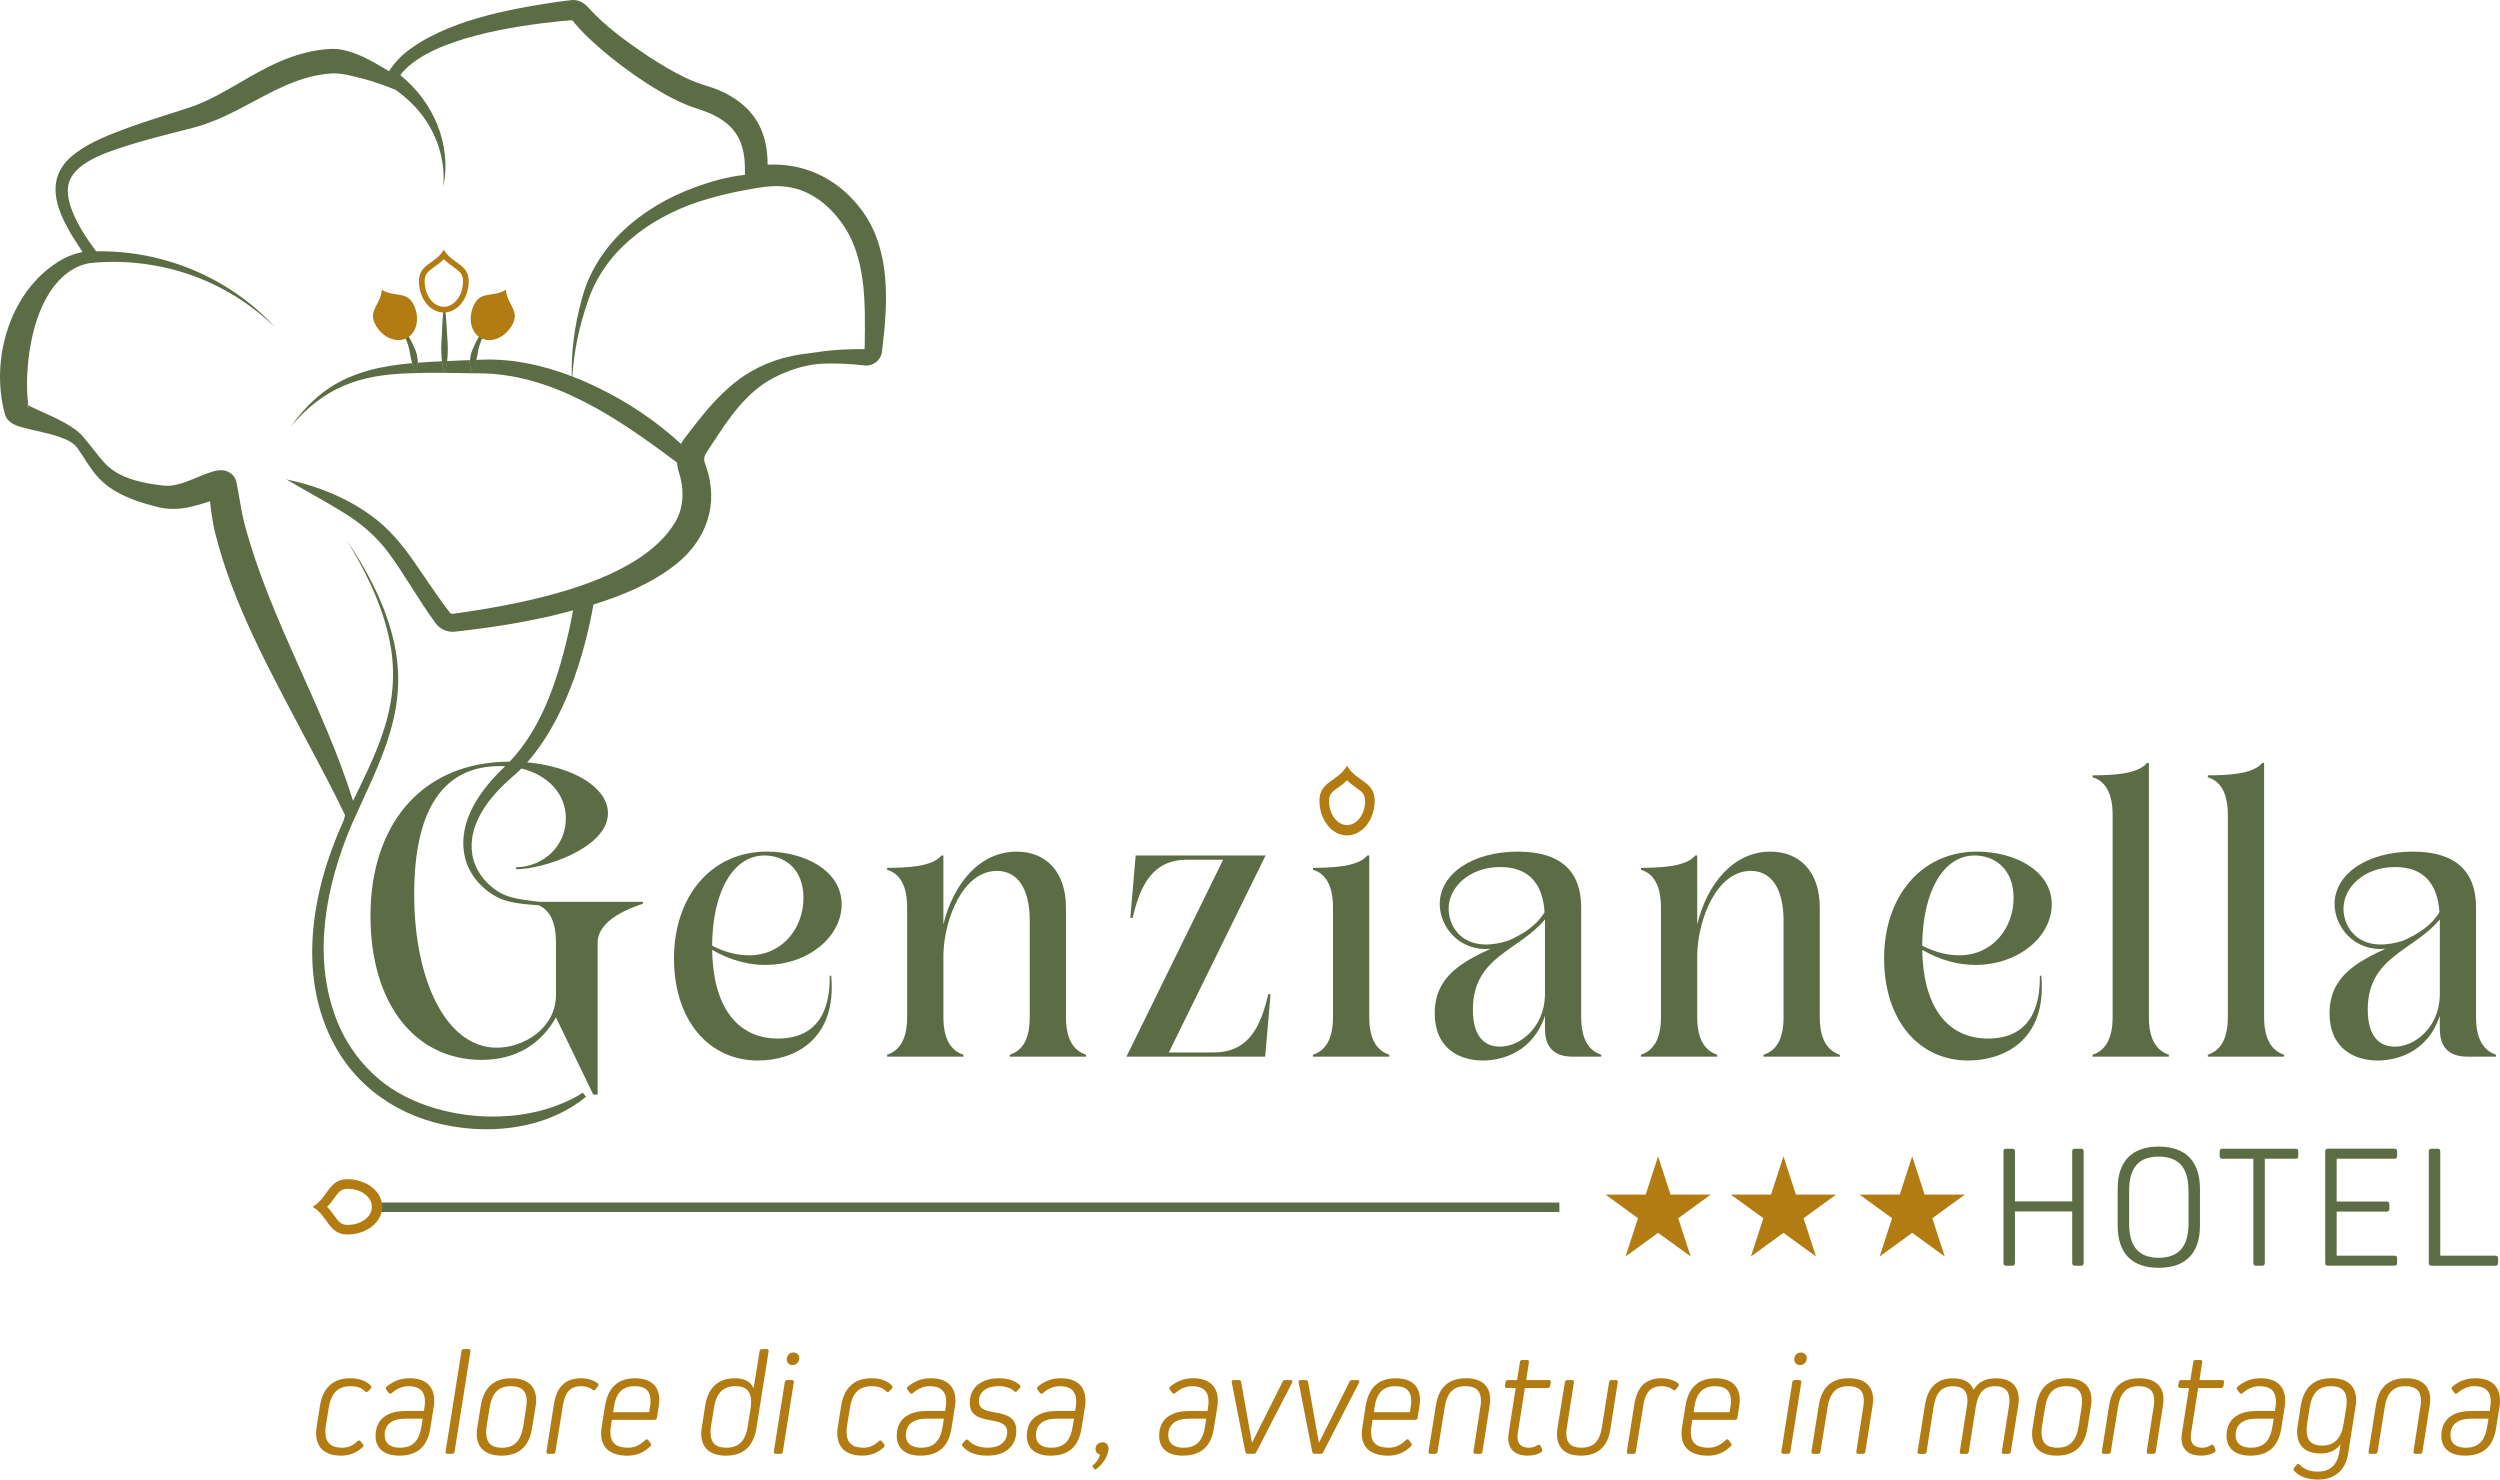 <?xml version="1.0" encoding="UTF-8"?>
<svg id="Livello_1" data-name="Livello 1" xmlns="http://www.w3.org/2000/svg" viewBox="0 0 1200 710.2">
  <defs>
    <style>
      .cls-1 {
        fill: #5c6d45;
      }

      .cls-2 {
        fill: #b27c12;
      }
    </style>
  </defs>
  <g>
    <g>
      <path class="cls-1" d="M1000.16,606.27c0,.85-.42,1.27-1.27,1.27h-2.96c-.85,0-1.27-.42-1.27-1.27v-24.78h-27.49v24.78c0,.85-.42,1.27-1.27,1.27h-2.96c-.85,0-1.27-.42-1.27-1.27v-53.62c0-.85.42-1.27,1.27-1.27h2.96c.85,0,1.27.42,1.27,1.27v24.02h27.49v-24.02c0-.85.42-1.27,1.27-1.27h2.96c.85,0,1.27.42,1.27,1.27v53.62Z"/>
      <path class="cls-1" d="M1016.48,570.66c0-13.28,6.85-20.3,19.71-20.3s19.79,7.02,19.79,20.3v17.59c0,13.28-6.85,20.3-19.79,20.3s-19.71-7.02-19.71-20.3v-17.59ZM1021.98,587.32c0,11.08,4.65,16.41,14.21,16.41s14.29-5.33,14.29-16.41v-15.73c0-11.08-4.65-16.41-14.29-16.41s-14.21,5.33-14.21,16.41v15.73Z"/>
      <path class="cls-1" d="M1087.1,606.27c0,.85-.42,1.27-1.27,1.27h-2.96c-.85,0-1.27-.42-1.27-1.27v-50.07h-14.88c-.85,0-1.27-.42-1.27-1.27v-2.28c0-.85.42-1.27,1.27-1.27h35.18c.85,0,1.27.42,1.27,1.27v2.28c0,.85-.42,1.27-1.27,1.27h-14.8v50.07Z"/>
      <path class="cls-1" d="M1145.62,576.75c.85,0,1.27.42,1.27,1.27v2.28c0,.85-.42,1.27-1.27,1.27h-24.02v21.14h27.74c.85,0,1.27.42,1.27,1.27v2.28c0,.85-.42,1.27-1.27,1.27h-31.97c-.85,0-1.27-.42-1.27-1.27v-53.62c0-.85.42-1.27,1.27-1.27h31.97c.85,0,1.27.42,1.27,1.27v2.28c0,.85-.42,1.27-1.27,1.27h-27.74v20.55h24.02Z"/>
      <path class="cls-1" d="M1199.06,606.27c0,.85-.42,1.27-1.27,1.27h-30.7c-.85,0-1.27-.42-1.27-1.27v-53.62c0-.85.42-1.27,1.27-1.27h2.96c.85,0,1.27.42,1.27,1.27v50.07h26.47c.85,0,1.27.42,1.27,1.27v2.28Z"/>
    </g>
    <rect class="cls-1" x="178.52" y="577.21" width="569.98" height="4.54"/>
    <g>
      <g>
        <path class="cls-1" d="M363.84,509.05c-23.86,0-40.33-19.61-40.33-49.03s17.58-51.25,44.59-51.25c17.76,0,35.89,8.88,35.89,25.35,0,15.54-16.1,29.05-36.63,29.05-8.14,0-16.83-2.22-25.53-7.22.37,26.27,11.29,42.55,31.64,42.55,10.73,0,25.16-4.44,24.79-30.16h.74c2.78,31.64-18.69,40.7-35.15,40.7ZM359.58,458.54c16.09,0,26.08-13.14,26.08-27.56s-9.62-20.35-18.69-20.35c-14.99,0-24.98,17.2-25.16,43.29,6.48,3.33,12.39,4.62,17.76,4.62Z"/>
        <path class="cls-1" d="M462.44,506.28v.92h-36.63v-.92c6.11-2.04,9.62-7.59,9.62-18.13v-52.54c0-10.55-3.51-16.28-9.62-18.13v-.93c8.7,0,21.65-.37,26.09-5.92h.93v33.12c4.62-19.24,17.2-34.97,35.15-34.97,13.69,0,23.68,9.25,23.68,26.83v52.54c0,10.54,3.52,16.09,9.62,18.13v.92h-36.63v-.92c6.29-2.04,9.62-7.59,9.62-18.13v-46.25c0-16.28-6.48-23.87-15.72-23.87-16.47,0-25.35,23.31-25.72,40.15v29.97c0,10.54,3.51,16.09,9.62,18.13Z"/>
        <path class="cls-1" d="M609.87,477.23l-2.59,29.97h-66.6l46.44-94.54h-17.2c-16.84,0-22.57,12.39-26.27,27.94h-1.11l2.59-29.97h62.35l-46.44,94.54h21.46c16.84,0,22.57-12.21,26.27-27.94h1.11Z"/>
        <path class="cls-1" d="M666.85,506.28v.92h-36.63v-.92c6.11-2.04,9.62-7.59,9.62-18.13v-52.54c0-10.55-3.51-16.28-9.62-18.13v-.93c8.7,0,21.65-.37,26.09-5.92h.93v77.52c0,10.54,3.51,16.09,9.62,18.13Z"/>
        <path class="cls-1" d="M711.8,509.05c-10.55,0-23.13-5.18-23.13-22.76s13.32-24.6,26.82-30.89c-14.98,1.48-24.42-10.55-24.42-21.46,0-14.25,15.36-25.16,37.56-25.16,20.35,0,30.34,9.25,30.34,26.83v52.54c0,10.54,3.52,16.09,9.62,18.13v.92h-13.69c-8.88,0-13.32-4.44-13.32-13.32v-6.29c-5.55,16.84-19.8,21.46-29.79,21.46ZM713.28,453.37c2.96,0,6.66-.56,10.73-1.85,7.4-3.33,13.69-7.4,17.39-13.69-.93-13.88-7.77-21.65-21.27-21.65-14.99,0-24.79,9.81-24.79,19.98,0,7.59,5.18,17.21,17.95,17.21ZM719.93,502.39c9.81,0,21.09-9.25,21.65-24.24v-36.82c-12.58,15.17-34.6,17.76-34.6,43.29,0,12.58,5.36,17.76,12.95,17.76Z"/>
        <path class="cls-1" d="M824.27,506.28v.92h-36.63v-.92c6.11-2.04,9.62-7.59,9.62-18.13v-52.54c0-10.55-3.51-16.28-9.62-18.13v-.93c8.7,0,21.65-.37,26.09-5.92h.93v33.12c4.62-19.24,17.2-34.97,35.15-34.97,13.69,0,23.68,9.25,23.68,26.83v52.54c0,10.54,3.52,16.09,9.62,18.13v.92h-36.63v-.92c6.29-2.04,9.62-7.59,9.62-18.13v-46.25c0-16.28-6.48-23.87-15.72-23.87-16.47,0-25.35,23.31-25.72,40.15v29.97c0,10.54,3.51,16.09,9.62,18.13Z"/>
        <path class="cls-1" d="M944.69,509.05c-23.86,0-40.33-19.61-40.33-49.03s17.58-51.25,44.59-51.25c17.76,0,35.89,8.88,35.89,25.35,0,15.54-16.1,29.05-36.63,29.05-8.14,0-16.83-2.22-25.53-7.22.37,26.27,11.29,42.55,31.64,42.55,10.73,0,25.16-4.44,24.79-30.16h.74c2.78,31.64-18.69,40.7-35.15,40.7ZM940.44,458.54c16.09,0,26.08-13.14,26.08-27.56s-9.62-20.35-18.69-20.35c-14.99,0-24.98,17.2-25.16,43.29,6.48,3.33,12.39,4.62,17.76,4.62Z"/>
        <path class="cls-1" d="M1041.07,506.28v.92h-36.63v-.92c6.11-2.04,9.62-7.59,9.62-18.13v-96.94c0-10.55-3.52-16.28-9.62-18.13v-.93c8.7,0,21.65-.37,26.09-5.92h.93v121.92c0,10.54,3.52,16.09,9.62,18.13Z"/>
        <path class="cls-1" d="M1096.38,506.28v.92h-36.63v-.92c6.11-2.04,9.62-7.59,9.62-18.13v-96.94c0-10.55-3.52-16.28-9.62-18.13v-.93c8.7,0,21.65-.37,26.09-5.92h.93v121.92c0,10.54,3.52,16.09,9.62,18.13Z"/>
        <path class="cls-1" d="M1141.33,509.05c-10.55,0-23.13-5.18-23.13-22.76s13.32-24.6,26.82-30.89c-14.98,1.48-24.42-10.55-24.42-21.46,0-14.25,15.36-25.16,37.56-25.16,20.35,0,30.34,9.25,30.34,26.83v52.54c0,10.54,3.52,16.09,9.62,18.13v.92h-13.69c-8.88,0-13.32-4.44-13.32-13.32v-6.29c-5.55,16.84-19.8,21.46-29.79,21.46ZM1142.81,453.37c2.96,0,6.66-.56,10.73-1.85,7.4-3.33,13.69-7.4,17.39-13.69-.93-13.88-7.77-21.65-21.27-21.65-14.99,0-24.79,9.81-24.79,19.98,0,7.59,5.18,17.21,17.95,17.21ZM1149.47,502.39c9.81,0,21.09-9.25,21.65-24.24v-36.82c-12.58,15.17-34.6,17.76-34.6,43.29,0,12.58,5.36,17.76,12.95,17.76Z"/>
      </g>
      <path class="cls-2" d="M646.59,374.51c1.35,1.41,2.82,2.46,4.19,3.43,3.03,2.16,4.48,3.33,4.48,6.49,0,6.39-3.89,11.6-8.67,11.6s-8.66-5.2-8.66-11.6c0-3.16,1.45-4.34,4.48-6.49,1.36-.97,2.83-2.02,4.18-3.43M646.58,367.56c-4.33,7.52-13.26,7.49-13.26,16.72s5.94,16.72,13.26,16.72,13.27-7.49,13.27-16.72-8.94-9.21-13.27-16.72h0Z"/>
    </g>
    <polygon class="cls-2" points="795.89 555.03 801.86 573.4 821.17 573.4 805.55 584.75 811.52 603.11 795.89 591.76 780.27 603.11 786.24 584.75 770.62 573.4 789.93 573.4 795.89 555.03"/>
    <polygon class="cls-2" points="856.06 555.03 862.03 573.4 881.34 573.4 865.72 584.75 871.68 603.11 856.06 591.76 840.44 603.11 846.41 584.75 830.78 573.4 850.09 573.4 856.06 555.03"/>
    <polygon class="cls-2" points="917.85 555.03 923.82 573.4 943.13 573.4 927.51 584.75 933.47 603.11 917.85 591.76 902.23 603.11 908.2 584.75 892.57 573.4 911.88 573.4 917.85 555.03"/>
    <path class="cls-2" d="M157,579.29c1.41-1.35,2.46-2.82,3.43-4.19,2.16-3.03,3.33-4.48,6.49-4.48,6.39,0,11.6,3.89,11.6,8.67s-5.2,8.66-11.6,8.66c-3.16,0-4.34-1.45-6.49-4.48-.97-1.36-2.02-2.83-3.43-4.18M150.04,579.29c7.52,4.33,7.49,13.26,16.72,13.26,9.24,0,16.72-5.94,16.72-13.26,0-7.33-7.49-13.27-16.72-13.27-9.24,0-9.21,8.94-16.72,13.27h0Z"/>
    <g>
      <g>
        <path class="cls-1" d="M411.98,98.75c-11.16-13.69-26.52-20.55-43.53-19.7.02-5.76-.82-11.7-3.16-17.04-4.27-10.26-14.21-17-24.44-20.27-4.24-1.28-8.34-2.67-12.34-4.7-6.05-2.93-11.81-6.4-17.48-10.1-10.29-6.94-20.48-14.25-28.76-23.44-2.13-2.43-5.24-3.98-8.7-3.36-.93.08-4.41.57-5.29.65-23.98,3.51-54.85,9.18-74.04,24.79-2.13,1.82-4.15,3.91-5.84,6.22-.62.74-1.19,1.55-1.66,2.41-.9-.55-1.81-1.1-2.72-1.65-6.27-3.69-12.49-7.22-19.82-8.67-1.46-.32-3.21-.43-4.93-.43-1.04.06-2.2.12-3.24.22-7.29.7-14.44,2.75-21.13,5.61-14.97,6.35-26.82,15.86-41.61,21.51-10.59,3.62-21.29,6.65-31.9,10.54-8.74,3.29-17.46,6.48-25.16,12.2-18.24,13.57-6.59,32.55,3.42,47.43-3.08.59-6.08,1.63-8.87,3.04C5.17,137.76-5.17,172.12,2.46,199.15c1.08,3.34,4.32,4.82,7.2,5.68,6.26,1.85,12.68,2.73,18.61,4.82,3.64,1.29,7.31,2.74,9.35,6.09,2.5,3.52,4.57,7.27,7.3,10.79,2.84,3.72,6.61,7.02,10.69,9.36,6.13,3.51,12.54,5.56,19.21,7.25,4.83,1.4,10.27,1.46,15.1.46,3.79-.71,7.33-1.9,10.89-2.95l.45,3.81c.47,3.65,1.06,7.47,1.95,11.09,8.75,35.02,26.53,66.69,43.09,98.26,6.65,12.45,13.28,24.82,19.34,37.46,0,0-.43,2.02-.96,3.17-15.08,33.26-22.28,74.28-3.84,107.7,12.69,22.97,35.63,36.36,61.39,39.23,20.45,2.45,42.91-1.6,59.08-14.94l-1.58-1.92c-3.25,2.13-6.85,3.88-10.46,5.34-24.29,10.02-56.64,7.49-79.15-5.98-13.3-8.03-23.47-20.77-28.91-35.29-11.33-30.05-4.72-63.61,7.44-92.41,14.09-31.78,29.49-57.28,19.06-93.48-4.41-15.69-12.32-30.1-21.39-43.52,8.42,13.71,15.82,28.31,19.7,43.96,8.07,31.93-3.7,54.77-16.55,81.29-14.14-45.38-39.62-86.55-51.95-132.38-.86-3.22-1.5-6.4-2.06-9.72-.61-3.38-1.15-6.92-1.89-10.55v.18c.07.4.09.81.09,1.24l-.08-1.24c-.39-2.88-2.27-4.92-4.93-5.86-1.99-.68-4.21-.43-6.16.14-6.76,1.93-13.84,6.18-20.43,6.85-1.77.21-3.48.04-5.26-.19-2.04-.25-4.06-.58-6.05-.95-7.78-1.48-15.18-3.93-20.63-9.84-2.71-2.84-5.15-6.41-8.02-9.81-.66-.75-1.61-1.95-2.22-2.7-2.4-2.79-5.56-4.76-8.61-6.52-3.99-2.21-8.05-4.05-11.98-5.81-2.01-.93-3.94-1.73-5.73-2.7.05.5.11,1,.17,1.5v.09s-.01-.1-.03-.16c-.12-.57-.39-1.06-.69-1.53-.06-.08-.11-.16-.18-.23-.06-.06-.1-.12-.15-.17.29.17.58.34.87.49-.43-3.96-.63-7.95-.57-11.93.42-17.78,5.21-42.37,21.06-52.81,2.67-1.73,5.66-2.92,8.78-3.49,15.87-1.7,32.2.11,47.38,5.2,15.56,5.18,29.81,14.01,41.65,25.41-21.62-23.71-53.63-36.9-85.65-36.29-5.03-6.6-9.7-13.83-12.32-21.61-1.3-3.96-1.81-8.03-.74-11.49,3.26-10.52,21-15.39,30.79-18.52,9.55-2.86,19.39-5.26,29.15-7.8,7.93-2.09,15.62-5.64,22.76-9.39,14.44-7.56,27.7-15.79,43.97-16.62,4.78-.08,9.84,1.42,14.62,2.62,5.06,1.27,10.37,3.28,15.35,5.23h0c2.79,1.93,5.4,4.14,7.82,6.53,10.64,10.37,16.37,25.03,15.23,39.93,4.09-20.35-4.81-40.55-20.62-53.42.28-.55.66-1.06,1.12-1.54,14.79-16.53,54.4-22.23,76-24.43,1.26-.12,3.75-.32,5.29-.44.09.09.21.22.34.37l1.06,1.27c5.16,6.03,11.14,11.27,17.24,16.22,7.49,6.02,15.3,11.52,23.62,16.39,4.2,2.43,8.51,4.72,13.25,6.61,4.1,1.61,8.66,2.74,12.56,4.76,13.04,6.45,15.21,16.5,14.86,28.61-8.32.9-16.48,3.18-24.3,6.12-25.08,9.22-47.59,27.58-54.2,54.41-3.2,11.76-4.92,23.98-4.58,36.15-14.54-5.58-30.03-8.86-45.68-7.84,0,0-.06,0-.16,0-.46,1.91-1.07,3.76-1.87,5.62h-.31c-.75-1.8-1.01-3.67-.9-5.52-1.64.06-3.3.11-3.3.11-2.54.13-5.11.24-7.69.35-.04.27-.08.53-.12.8-.21,1.53-.48,3.05-.93,4.58h-.31c-.46-1.74-.81-3.51-1.06-5.28-3.87.17-7.77.37-11.66.67-.05,1.45-.33,2.89-.92,4.29h-.31c-.58-1.35-1.06-2.7-1.45-4.07-14,1.24-27.79,4.01-39.65,11.86-7.37,4.9-13.43,11.43-18.57,18.53,16.01-18.74,32.62-24.76,56.75-25.52,10.73-.47,21.76-.15,32.52.02,36.1-.38,68.31,21.89,96.13,42.85.07,1.26.27,2.52.62,3.76,2.81,8.16,2.96,17.13-1.45,24.77-17.08,28.82-71.85,38.99-103.11,43.53l-3.74.5c-.49.08-1.03-.13-1.35-.52-5.06-6.65-9.68-13.46-14.4-20.41-5.9-8.75-12.43-17.68-20.89-24.3-12.58-9.92-27.64-16-43.19-19.29,8.93,5.32,17.99,10.14,26.81,15.56,8.63,5.19,16.22,11.61,22.22,19.69,7.88,10.7,14.46,22.69,22.38,33.48,1.99,2.98,5.67,4.76,9.27,4.39l3.99-.44c14.36-1.66,28.61-3.94,42.74-7.2,3.36-.82,6.77-1.68,10.18-2.61-.47,2.66-.99,5.32-1.53,7.95-5.1,22.7-12.51,47.53-28.88,64.66-43.35.23-66.82,31.42-66.82,73.97s21.54,69.2,53.38,69.2c16.78,0,28.6-7.82,35.65-20.4l17.92,37.07h2.1v-72.91c0-10.87,15.2-16.58,21.68-18.68v-.95h-49.38c-1.21-.12-2.42-.24-3.63-.38-4.95-.68-10.13-1.32-14.62-3.5-7.16-3.79-12.93-10.78-14.22-18.83-2.15-13.3,6.56-25.36,15.75-34.13,2.53-2.38,5.33-4.67,7.86-7.14,12.67,3.14,21.29,12.08,21.29,23.95,0,13.53-11.06,23.26-23.83,23.45v.95c12.77,0,44.04-10.1,44.04-26.88,0-12.44-16.9-22.44-38.73-24.42,17.57-20.13,27.13-49.79,31.78-75.79,14.18-4.37,28.05-10.18,39.63-19.31,14.68-11.68,20.72-28.98,14.39-47.06l-.37-1.04-.18-.5c-.54-1.28-.45-2.95.27-4.24.61-1,2.35-3.59,3.01-4.62,8.37-12.78,16.39-25.03,29.86-32.1,6.47-3.34,13.84-5.85,21.19-6.56,7.39-.53,14.92-.13,22.27.68,3.82.54,7.63-2.24,8.33-6.04.21-1.39.26-2.11.42-3.33.62-5.24,1.14-10.5,1.38-15.79,1-17.82-1.16-37.32-13.14-51.53ZM12.63,194.04c-.3-.19-.54-.4-.45-.39.06.03.18.06.5.42-.02,0-.04-.02-.05-.03ZM223.05,410.94c1.96,9.04,8.59,16.42,16.81,20.28,4.93,2.16,10.29,2.59,15.54,3.08,1.05.08,2.11.14,3.16.2h0c5.45,2.49,8.31,8.12,8.31,18.06v24.98c0,16.01-15.44,25.35-28.4,25.35-24.21,0-39.66-32.22-39.66-73.59s14.3-61.58,41.18-61.58c.84,0,1.67.02,2.49.07-11.64,11.01-22.98,26.27-19.44,43.14ZM415.06,165.45l-.06,1.93c0,.07,0,.13,0,.19h-.03c-7.62-.05-15.37.3-22.9,1.49-2.65.45-5.32.63-7.98,1.07-10.79,1.65-21.47,5.87-30.2,12.61-10.11,7.66-17.9,17.96-25.49,27.88-.58.78-1.08,1.61-1.51,2.47-11.75-10.86-25.16-19.84-39.56-26.85-4.11-2.01-8.31-3.86-12.6-5.51.74-12.03,3.29-23.98,7.19-35.34,7.84-24.72,29.88-40.82,53.73-48.67,7.01-2.3,14.23-4,21.51-5.41,0,.02,0,.04,0,.06,6.48-1.27,14.02-2.73,20.47-1.69,10.46,1.26,19.31,7.9,25.52,16.14,12.78,16.49,12.18,39.4,11.92,59.63ZM415.72,167.57h-.35c.14-.06.28-.06.4,0,.02,0,0,0-.05,0Z"/>
        <path class="cls-1" d="M13.74,196.16s-.02-.1-.04-.16c-.12-.57-.39-1.06-.69-1.53-.06-.08-.11-.16-.18-.23-.06-.06-.1-.12-.15-.17.29.17.58.34.87.49.05.5.11,1,.17,1.5v.09Z"/>
        <path class="cls-1" d="M113.65,233.2l-.08-1.24c.06.4.08.81.08,1.24Z"/>
      </g>
      <path class="cls-1" d="M200.52,174.15c-.05,1.45-.33,2.89-.92,4.29h-.31c-.58-1.35-1.06-2.7-1.45-4.07.89-.08,1.79-.15,2.68-.22Z"/>
      <path class="cls-1" d="M214.6,173.37c-.04.27-.08.53-.12.8-.21,1.53-.48,3.05-.93,4.58h-.31c-.46-1.74-.81-3.51-1.06-5.28.81-.04,1.61-.07,2.42-.11Z"/>
      <path class="cls-1" d="M228.68,172.81c-.46,1.91-1.07,3.76-1.87,5.62h-.31c-.75-1.8-1.01-3.67-.9-5.52,1.32-.04,2.63-.09,3.08-.1Z"/>
      <path class="cls-1" d="M214.6,173.37c-.04.27-.08.53-.12.8-.21,1.53-.48,3.05-.93,4.58h-.31c-.46-1.74-.81-3.51-1.06-5.28-.38-2.8-.49-5.62-.35-8.45.21-2.65.37-6.46.48-9.16.16-2.98.34-4.94.53-7.24h.93c.33,3.97.61,7.24.82,11.81.33,4.31.61,8.63,0,12.93Z"/>
      <path class="cls-1" d="M200.52,174.15c-.05,1.45-.33,2.89-.92,4.29h-.31c-.58-1.35-1.06-2.7-1.45-4.07-.42-1.42-.74-2.86-.98-4.35-.16-1.37-.52-2.87-.92-4.19-1.03-3.23-2.35-6.4-4.25-9.24l.23-.21c2.95,2.78,5.19,6.28,6.75,10.02,1.21,2.43,1.94,5.09,1.85,7.75Z"/>
      <path class="cls-1" d="M234.41,156.58c-1.89,2.84-3.21,6.01-4.25,9.24-.4,1.33-.76,2.82-.92,4.19-.16.95-.35,1.88-.57,2.8-.46,1.91-1.07,3.76-1.87,5.62h-.31c-.75-1.8-1.01-3.67-.9-5.52.13-2.25.81-4.47,1.83-6.52,1.57-3.74,3.8-7.24,6.75-10.02l.22.21Z"/>
      <path class="cls-2" d="M213.04,124.39c1.44,1.5,3,2.62,4.45,3.65,3.22,2.29,4.77,3.55,4.77,6.9,0,6.8-4.14,12.33-9.22,12.33s-9.21-5.53-9.21-12.33c0-3.36,1.55-4.61,4.77-6.9,1.45-1.03,3.01-2.15,4.45-3.65M213.04,119.87c-3.9,6.77-11.95,6.74-11.95,15.07s5.35,15.07,11.95,15.07,11.95-6.74,11.95-15.07-8.06-8.3-11.95-15.07h0Z"/>
      <path class="cls-2" d="M198.43,146c3.28,6.43,1.79,13.75-3.31,16.34-5.1,2.6-11.88-.51-15.16-6.94s2.95-9.58,3.3-16.34c5.68,3.7,11.89.5,15.16,6.93Z"/>
      <path class="cls-2" d="M227.68,146c-3.28,6.43-1.79,13.75,3.31,16.34,5.1,2.6,11.88-.51,15.16-6.94,3.28-6.43-2.95-9.58-3.3-16.34-5.68,3.7-11.89.5-15.16,6.93Z"/>
    </g>
  </g>
  <g>
    <path class="cls-2" d="M177.89,665.01c.5.58.43,1.15,0,1.58l-1.22,1.22c-.5.5-1.01.5-1.51,0-1.72-1.72-3.88-2.44-6.9-2.44-6.11,0-9.34,3.3-10.49,10.56l-1.37,8.48c-.14,1.01-.22,2.01-.22,2.87,0,5.25,2.73,7.62,8.05,7.62,2.95,0,5.25-1.08,7.33-3.09.57-.57,1.15-.5,1.58.07l1.01,1.29c.43.5.43,1.01-.07,1.51-3.02,2.73-6.4,4.02-10.42,4.02-7.54,0-11.93-3.74-11.93-10.78,0-1.01.07-1.94.29-3.16l1.51-9.7c1.37-8.98,6.32-13.51,14.73-13.51,4.24,0,7.47,1.29,9.63,3.45Z"/>
    <path class="cls-2" d="M208.43,672.34c0,1.01-.07,2.08-.29,3.23l-1.58,9.92c-1.36,8.84-6.18,13.22-14.94,13.22-7.26,0-11.35-3.52-11.35-9.49,0-7.54,5.03-11.93,14.3-11.93h8.91l.22-1.44c.14-1.08.29-2.16.29-3.02,0-5.17-2.73-7.47-7.98-7.47-3.02,0-5.75,1.36-7.98,3.3-.57.5-1.08.43-1.51-.14l-1.08-1.44c-.43-.57-.36-1.15.22-1.58,3.38-2.73,6.9-3.95,10.92-3.95,7.62,0,11.86,3.81,11.86,10.78ZM194.63,680.96c-6.39,0-9.99,2.73-9.99,7.98,0,3.81,2.66,5.96,7.33,5.96,6.18,0,9.27-3.31,10.35-10.35l.57-3.59h-8.26Z"/>
    <path class="cls-2" d="M214.82,697.84c-.72,0-1.08-.43-.93-1.15l7.62-48.14c.07-.65.5-1.01,1.15-1.01h2.23c.72,0,1.08.43.93,1.15l-7.62,48.14c-.07.65-.5,1.01-1.15,1.01h-2.23Z"/>
    <path class="cls-2" d="M257.35,672.05c0,1.01-.07,1.94-.29,3.09l-1.65,10.28c-1.37,8.77-6.18,13.29-14.66,13.29-7.62,0-11.93-3.67-11.93-10.49,0-.93.07-2.01.29-3.09l1.65-10.27c1.44-8.77,6.18-13.29,14.73-13.29,7.62,0,11.86,3.66,11.86,10.49ZM252.54,675.64c.22-1.15.29-2.16.29-3.09,0-4.89-2.51-7.18-7.54-7.18-6.11,0-9.12,3.3-10.27,10.35l-1.44,8.91c-.14,1.08-.22,2.08-.22,2.95,0,5.03,2.51,7.33,7.62,7.33,5.96,0,9.05-3.31,10.2-10.35l1.36-8.91Z"/>
    <path class="cls-2" d="M265.9,673.99c1.29-8.26,5.46-12.43,13.01-12.43,3.09,0,5.89.86,7.9,2.37.58.43.58,1.01.14,1.58l-1.08,1.37c-.43.57-.93.65-1.51.14-1.44-1.15-3.38-1.65-5.39-1.65-5.17,0-7.76,2.87-8.77,9.13l-3.59,22.35c-.07.65-.5,1.01-1.15,1.01h-2.23c-.72,0-1.08-.43-.93-1.15l3.59-22.7Z"/>
    <path class="cls-2" d="M316.48,672.05c0,.93-.14,2.01-.29,3.09l-.86,5.39c-.07.65-.5,1.01-1.15,1.01h-20.48l-.43,2.87c-.22,1.22-.29,2.08-.29,3.02,0,5.17,2.8,7.47,8.55,7.47,3.16,0,5.6-1.22,8.19-3.66.5-.58,1.08-.5,1.51.07l1.01,1.37c.43.5.43,1.01-.07,1.51-3.16,3.09-6.75,4.53-10.99,4.53-8.12,0-12.65-3.67-12.65-10.71,0-1.01.14-2.08.29-3.16l1.58-9.99c1.44-8.77,6.11-13.29,14.44-13.29,7.47,0,11.64,3.66,11.64,10.49ZM311.96,675.64c.22-1.15.29-2.16.29-3.09,0-4.96-2.52-7.18-7.55-7.18-5.89,0-9.12,3.23-10.06,10.35l-.29,2.15h17.24l.36-2.23Z"/>
    <path class="cls-2" d="M363.11,685.34c-1.37,8.84-6.18,13.37-14.66,13.37-7.62,0-11.86-3.74-11.86-10.49,0-1.01.14-2.08.29-3.16l1.58-10.2c1.37-8.77,6.18-13.29,14.3-13.29,4.46,0,7.55,1.58,8.91,4.74h.07l2.87-17.75c.07-.65.5-1.01,1.15-1.01h2.23c.72,0,1.08.43.93,1.15l-5.82,36.64ZM358.95,684.55l1.37-8.91c.14-1.08.21-2.01.21-2.95,0-4.89-2.51-7.33-7.47-7.33-6.04,0-9.2,3.3-10.35,10.35l-1.44,8.91c-.14,1.08-.22,2.08-.22,2.95,0,5.03,2.51,7.33,7.62,7.33,6.04,0,9.13-3.31,10.28-10.35Z"/>
    <path class="cls-2" d="M372.38,697.84c-.72,0-1.08-.43-.93-1.15l5.25-33.27c.07-.65.5-1.01,1.15-1.01h2.23c.72,0,1.08.43.93,1.15l-5.24,33.27c-.07.65-.5,1.01-1.15,1.01h-2.23ZM377.63,652.51c0-2.01,1.44-3.31,3.23-3.31,1.58,0,2.8,1.15,2.8,2.66,0,1.94-1.44,3.38-3.3,3.38-1.58,0-2.73-1.15-2.73-2.73Z"/>
    <path class="cls-2" d="M428.06,665.01c.5.58.43,1.15,0,1.58l-1.22,1.22c-.5.5-1.01.5-1.51,0-1.72-1.72-3.88-2.44-6.9-2.44-6.11,0-9.34,3.3-10.49,10.56l-1.37,8.48c-.14,1.01-.22,2.01-.22,2.87,0,5.25,2.73,7.62,8.05,7.62,2.95,0,5.25-1.08,7.33-3.09.57-.57,1.15-.5,1.58.07l1.01,1.29c.43.5.43,1.01-.07,1.51-3.02,2.73-6.4,4.02-10.42,4.02-7.54,0-11.93-3.74-11.93-10.78,0-1.01.07-1.94.29-3.16l1.51-9.7c1.37-8.98,6.32-13.51,14.73-13.51,4.24,0,7.47,1.29,9.63,3.45Z"/>
    <path class="cls-2" d="M458.6,672.34c0,1.01-.07,2.08-.29,3.23l-1.58,9.92c-1.36,8.84-6.18,13.22-14.94,13.22-7.26,0-11.35-3.52-11.35-9.49,0-7.54,5.03-11.93,14.3-11.93h8.91l.22-1.44c.14-1.08.29-2.16.29-3.02,0-5.17-2.73-7.47-7.98-7.47-3.02,0-5.75,1.36-7.98,3.3-.57.5-1.08.43-1.51-.14l-1.08-1.44c-.43-.57-.36-1.15.22-1.58,3.38-2.73,6.9-3.95,10.92-3.95,7.62,0,11.86,3.81,11.86,10.78ZM444.8,680.96c-6.39,0-9.99,2.73-9.99,7.98,0,3.81,2.66,5.96,7.33,5.96,6.18,0,9.27-3.31,10.35-10.35l.57-3.59h-8.26Z"/>
    <path class="cls-2" d="M474.12,698.71c-5.61,0-9.49-1.44-12.07-4.46-.43-.5-.43-1.01.07-1.51l1.29-1.37c.5-.57,1.01-.5,1.51.07,2.01,2.23,5.24,3.45,9.27,3.45,5.68,0,9.27-2.87,9.27-7.47,0-3.23-1.94-4.74-7.98-5.68-7.47-1.15-9.99-3.59-9.99-8.48,0-7.18,5.46-11.71,14.08-11.71,3.95,0,7.54,1.15,9.84,3.16.5.5.5,1.08.07,1.58l-1.22,1.36c-.43.58-.93.58-1.51.07-1.65-1.51-4.24-2.37-7.26-2.37-6.04,0-9.63,2.73-9.63,7.33,0,2.95,1.8,4.38,7.62,5.25,7.62,1.15,10.35,3.74,10.35,8.91,0,7.33-5.24,11.86-13.72,11.86Z"/>
    <path class="cls-2" d="M521.03,672.34c0,1.01-.07,2.08-.29,3.23l-1.58,9.92c-1.36,8.84-6.18,13.22-14.94,13.22-7.26,0-11.35-3.52-11.35-9.49,0-7.54,5.03-11.93,14.3-11.93h8.91l.22-1.44c.14-1.08.29-2.16.29-3.02,0-5.17-2.73-7.47-7.98-7.47-3.02,0-5.75,1.36-7.98,3.3-.57.5-1.08.43-1.51-.14l-1.08-1.44c-.43-.57-.36-1.15.22-1.58,3.38-2.73,6.9-3.95,10.92-3.95,7.62,0,11.86,3.81,11.86,10.78ZM507.24,680.96c-6.39,0-9.99,2.73-9.99,7.98,0,3.81,2.66,5.96,7.33,5.96,6.18,0,9.27-3.31,10.35-10.35l.57-3.59h-8.26Z"/>
    <path class="cls-2" d="M532.1,695.26c0,2.8-2.01,6.97-5.89,9.92-.36.29-.72.22-1.01-.14l-.65-.79c-.29-.36-.21-.72.14-1.01,1.58-1.29,2.73-2.87,3.38-5.03-1.37-.29-2.23-1.29-2.23-2.73,0-1.94,1.51-3.16,3.38-3.16,1.65,0,2.87,1.08,2.87,2.95Z"/>
    <path class="cls-2" d="M584.55,672.34c0,1.01-.07,2.08-.29,3.23l-1.58,9.92c-1.36,8.84-6.18,13.22-14.94,13.22-7.26,0-11.35-3.52-11.35-9.49,0-7.54,5.03-11.93,14.3-11.93h8.91l.22-1.44c.14-1.08.29-2.16.29-3.02,0-5.17-2.73-7.47-7.98-7.47-3.02,0-5.75,1.36-7.98,3.3-.57.5-1.08.43-1.51-.14l-1.08-1.44c-.43-.57-.36-1.15.22-1.58,3.38-2.73,6.9-3.95,10.92-3.95,7.62,0,11.86,3.81,11.86,10.78ZM570.75,680.96c-6.39,0-9.99,2.73-9.99,7.98,0,3.81,2.66,5.96,7.33,5.96,6.18,0,9.27-3.31,10.35-10.35l.57-3.59h-8.26Z"/>
    <path class="cls-2" d="M603.01,697.05c-.29.57-.72.79-1.29.79h-2.73c-.65,0-1.08-.29-1.22-.93l-6.54-33.34c-.14-.72.21-1.15,1.01-1.15h2.37c.65,0,1.01.29,1.15,1.01l5.17,29.03h.07l14.66-29.24c.29-.57.65-.79,1.22-.79h2.51c.86,0,1.22.5.79,1.29l-17.17,33.34Z"/>
    <path class="cls-2" d="M635.13,697.05c-.29.57-.72.79-1.29.79h-2.73c-.65,0-1.08-.29-1.22-.93l-6.54-33.34c-.14-.72.21-1.15,1.01-1.15h2.37c.65,0,1.01.29,1.15,1.01l5.17,29.03h.07l14.66-29.24c.29-.57.65-.79,1.22-.79h2.52c.86,0,1.22.5.79,1.29l-17.17,33.34Z"/>
    <path class="cls-2" d="M681.61,672.05c0,.93-.14,2.01-.29,3.09l-.86,5.39c-.07.65-.5,1.01-1.15,1.01h-20.48l-.43,2.87c-.22,1.22-.29,2.08-.29,3.02,0,5.17,2.8,7.47,8.55,7.47,3.16,0,5.6-1.22,8.19-3.66.5-.58,1.08-.5,1.51.07l1.01,1.37c.43.5.43,1.01-.07,1.51-3.16,3.09-6.75,4.53-10.99,4.53-8.12,0-12.65-3.67-12.65-10.71,0-1.01.14-2.08.29-3.16l1.58-9.99c1.44-8.77,6.11-13.29,14.44-13.29,7.47,0,11.64,3.66,11.64,10.49ZM677.09,675.64c.22-1.15.29-2.16.29-3.09,0-4.96-2.52-7.18-7.55-7.18-5.89,0-9.12,3.23-10.06,10.35l-.29,2.15h17.24l.36-2.23Z"/>
    <path class="cls-2" d="M710.57,675.35c.22-1.22.29-2.08.29-3.02,0-4.81-2.51-6.97-7.47-6.97-5.82,0-8.84,3.23-9.92,10.06l-3.45,21.41c-.07.65-.5,1.01-1.15,1.01h-2.23c-.72,0-1.08-.43-.93-1.15l3.52-22.13c1.36-8.62,6.04-13.01,14.44-13.01,7.4,0,11.64,3.59,11.64,10.28,0,.93-.14,2.01-.29,3.09l-3.45,21.91c-.07.65-.5,1.01-1.15,1.01h-2.23c-.72,0-1.08-.43-.93-1.15l3.31-21.34Z"/>
    <path class="cls-2" d="M728.53,687.78c-.07.65-.14,1.29-.14,1.87,0,3.52,1.87,5.25,5.61,5.25,1.51,0,2.8-.43,4.02-1.22.72-.43,1.22-.29,1.51.43l.65,1.51c.22.65.14,1.15-.43,1.51-1.8,1.08-4.02,1.58-6.39,1.58-6.04,0-9.41-3.02-9.41-8.41,0-.79.07-1.58.22-2.44l3.38-21.63h-4.24c-.72,0-1.08-.43-.93-1.15l.29-1.65c.07-.65.5-1.01,1.15-1.01h4.38l1.37-8.62c.07-.65.5-1.01,1.15-1.01h2.23c.72,0,1.08.43.93,1.15l-1.29,8.48h10.85c.72,0,1.08.43.93,1.15l-.29,1.65c-.07.65-.5,1.01-1.15,1.01h-10.99l-3.38,21.56Z"/>
    <path class="cls-2" d="M773.01,685.92c-1.29,8.48-5.96,12.79-14.15,12.79-7.4,0-11.5-3.59-11.5-10.28,0-.86.07-1.87.22-2.87l3.59-22.13c.07-.65.5-1.01,1.15-1.01h2.23c.72,0,1.08.43.93,1.15l-3.38,21.63c-.22,1.22-.29,2.01-.29,2.87,0,4.67,2.44,6.83,7.26,6.83,5.82,0,8.77-3.09,9.84-9.77l3.45-21.7c.07-.65.5-1.01,1.15-1.01h2.08c.72,0,1.08.43.93,1.15l-3.52,22.35Z"/>
    <path class="cls-2" d="M784.5,673.99c1.29-8.26,5.46-12.43,13.01-12.43,3.09,0,5.89.86,7.9,2.37.58.43.58,1.01.14,1.58l-1.08,1.37c-.43.57-.93.65-1.51.14-1.44-1.15-3.38-1.65-5.39-1.65-5.17,0-7.76,2.87-8.77,9.13l-3.59,22.35c-.07.65-.5,1.01-1.15,1.01h-2.23c-.72,0-1.08-.43-.93-1.15l3.59-22.7Z"/>
    <path class="cls-2" d="M835.08,672.05c0,.93-.14,2.01-.29,3.09l-.86,5.39c-.07.65-.5,1.01-1.15,1.01h-20.48l-.43,2.87c-.22,1.22-.29,2.08-.29,3.02,0,5.17,2.8,7.47,8.55,7.47,3.16,0,5.6-1.22,8.19-3.66.5-.58,1.08-.5,1.51.07l1.01,1.37c.43.5.43,1.01-.07,1.51-3.16,3.09-6.75,4.53-10.99,4.53-8.12,0-12.65-3.67-12.65-10.71,0-1.01.14-2.08.29-3.16l1.58-9.99c1.44-8.77,6.11-13.29,14.44-13.29,7.47,0,11.64,3.66,11.64,10.49ZM830.56,675.64c.22-1.15.29-2.16.29-3.09,0-4.96-2.52-7.18-7.55-7.18-5.89,0-9.12,3.23-10.06,10.35l-.29,2.15h17.24l.36-2.23Z"/>
    <path class="cls-2" d="M855.99,697.84c-.72,0-1.08-.43-.93-1.15l5.25-33.27c.07-.65.5-1.01,1.15-1.01h2.23c.72,0,1.08.43.93,1.15l-5.24,33.27c-.07.65-.5,1.01-1.15,1.01h-2.23ZM861.24,652.51c0-2.01,1.44-3.31,3.23-3.31,1.58,0,2.8,1.15,2.8,2.66,0,1.94-1.44,3.38-3.3,3.38-1.58,0-2.73-1.15-2.73-2.73Z"/>
    <path class="cls-2" d="M894.36,675.35c.22-1.22.29-2.08.29-3.02,0-4.81-2.51-6.97-7.47-6.97-5.82,0-8.84,3.23-9.92,10.06l-3.45,21.41c-.07.65-.5,1.01-1.15,1.01h-2.23c-.72,0-1.08-.43-.93-1.15l3.52-22.13c1.36-8.62,6.04-13.01,14.44-13.01,7.4,0,11.64,3.59,11.64,10.28,0,.93-.14,2.01-.29,3.09l-3.45,21.91c-.07.65-.5,1.01-1.15,1.01h-2.23c-.72,0-1.08-.43-.93-1.15l3.31-21.34Z"/>
    <path class="cls-2" d="M969.01,671.69c0,1.01-.07,1.94-.29,3.16l-3.52,21.99c-.07.65-.5,1.01-1.15,1.01h-2.23c-.72,0-1.08-.43-.93-1.15l3.38-21.48c.22-1.15.29-2.08.29-2.95,0-4.74-2.37-6.9-6.9-6.9-5.39,0-8.19,3.16-9.27,9.92l-3.38,21.56c-.07.65-.5,1.01-1.15,1.01h-2.23c-.72,0-1.08-.43-.93-1.15l3.38-21.48c.22-1.15.29-2.08.29-3.02,0-4.67-2.37-6.83-6.97-6.83-5.39,0-8.19,3.16-9.27,9.92l-3.38,21.56c-.07.65-.5,1.01-1.15,1.01h-2.23c-.72,0-1.08-.43-.93-1.15l3.52-22.2c1.36-8.55,5.75-12.93,13.51-12.93,5.1,0,8.41,1.87,9.84,5.46h.07c2.08-3.67,5.6-5.46,10.71-5.46,6.97,0,10.92,3.52,10.92,10.13Z"/>
    <path class="cls-2" d="M1003.92,672.05c0,1.01-.07,1.94-.29,3.09l-1.65,10.28c-1.37,8.77-6.18,13.29-14.66,13.29-7.62,0-11.93-3.67-11.93-10.49,0-.93.07-2.01.29-3.09l1.65-10.27c1.44-8.77,6.18-13.29,14.73-13.29,7.62,0,11.86,3.66,11.86,10.49ZM999.11,675.64c.22-1.15.29-2.16.29-3.09,0-4.89-2.51-7.18-7.54-7.18-6.11,0-9.12,3.3-10.27,10.35l-1.44,8.91c-.14,1.08-.22,2.08-.22,2.95,0,5.03,2.51,7.33,7.62,7.33,5.96,0,9.05-3.31,10.2-10.35l1.36-8.91Z"/>
    <path class="cls-2" d="M1033.74,675.35c.22-1.22.29-2.08.29-3.02,0-4.81-2.51-6.97-7.47-6.97-5.82,0-8.84,3.23-9.92,10.06l-3.45,21.41c-.07.65-.5,1.01-1.15,1.01h-2.23c-.72,0-1.08-.43-.93-1.15l3.52-22.13c1.36-8.62,6.04-13.01,14.44-13.01,7.4,0,11.64,3.59,11.64,10.28,0,.93-.14,2.01-.29,3.09l-3.45,21.91c-.07.65-.5,1.01-1.15,1.01h-2.23c-.72,0-1.08-.43-.93-1.15l3.31-21.34Z"/>
    <path class="cls-2" d="M1051.7,687.78c-.07.65-.14,1.29-.14,1.87,0,3.52,1.87,5.25,5.61,5.25,1.51,0,2.8-.43,4.02-1.22.72-.43,1.22-.29,1.51.43l.65,1.51c.22.65.14,1.15-.43,1.51-1.8,1.08-4.02,1.58-6.39,1.58-6.04,0-9.41-3.02-9.41-8.41,0-.79.07-1.58.22-2.44l3.38-21.63h-4.24c-.72,0-1.08-.43-.93-1.15l.29-1.65c.07-.65.5-1.01,1.15-1.01h4.38l1.37-8.62c.07-.65.5-1.01,1.15-1.01h2.23c.72,0,1.08.43.93,1.15l-1.29,8.48h10.85c.72,0,1.08.43.93,1.15l-.29,1.65c-.07.65-.5,1.01-1.15,1.01h-10.99l-3.38,21.56Z"/>
    <path class="cls-2" d="M1096.9,672.34c0,1.01-.07,2.08-.29,3.23l-1.58,9.92c-1.36,8.84-6.18,13.22-14.94,13.22-7.26,0-11.35-3.52-11.35-9.49,0-7.54,5.03-11.93,14.3-11.93h8.91l.22-1.44c.14-1.08.29-2.16.29-3.02,0-5.17-2.73-7.47-7.98-7.47-3.02,0-5.75,1.36-7.98,3.3-.57.5-1.08.43-1.51-.14l-1.08-1.44c-.43-.57-.36-1.15.22-1.58,3.38-2.73,6.9-3.95,10.92-3.95,7.62,0,11.86,3.81,11.86,10.78ZM1083.1,680.96c-6.39,0-9.99,2.73-9.99,7.98,0,3.81,2.66,5.96,7.33,5.96,6.18,0,9.27-3.31,10.35-10.35l.57-3.59h-8.26Z"/>
    <path class="cls-2" d="M1130.95,672.12c0,1.01-.07,1.94-.29,3.09l-3.59,22.7c-1.22,7.76-6.39,12.29-14.44,12.29-4.81,0-8.84-1.37-11.42-4.17-.43-.43-.43-1.01,0-1.51l1.08-1.37c.43-.57,1.08-.57,1.58-.07,2.23,2.3,5.1,3.3,8.77,3.3,5.82,0,9.27-3.38,10.2-9.2l.57-3.81h-.07c-2.08,2.87-5.25,4.31-9.49,4.31-7.18,0-11.21-3.59-11.21-10.35,0-1.01.07-2.16.29-3.31l1.44-9.2c1.44-8.77,6.18-13.29,14.73-13.29,7.62,0,11.86,3.66,11.86,10.56ZM1124.92,683.47l1.29-7.9c.14-1.08.21-2.08.21-2.95,0-4.96-2.51-7.26-7.54-7.26-6.04,0-9.12,3.3-10.27,10.35l-1.22,7.9c-.14,1.08-.22,2.08-.22,2.95,0,5.03,2.51,7.33,7.54,7.33,5.82,0,9.13-3.52,10.2-10.42Z"/>
    <path class="cls-2" d="M1161.78,675.35c.22-1.22.29-2.08.29-3.02,0-4.81-2.51-6.97-7.47-6.97-5.82,0-8.84,3.23-9.92,10.06l-3.45,21.41c-.07.65-.5,1.01-1.15,1.01h-2.23c-.72,0-1.08-.43-.93-1.15l3.52-22.13c1.36-8.62,6.04-13.01,14.44-13.01,7.4,0,11.64,3.59,11.64,10.28,0,.93-.14,2.01-.29,3.09l-3.45,21.91c-.07.65-.5,1.01-1.15,1.01h-2.23c-.72,0-1.08-.43-.93-1.15l3.31-21.34Z"/>
    <path class="cls-2" d="M1200,672.34c0,1.01-.07,2.08-.29,3.23l-1.58,9.92c-1.36,8.84-6.18,13.22-14.94,13.22-7.26,0-11.35-3.52-11.35-9.49,0-7.54,5.03-11.93,14.3-11.93h8.91l.22-1.44c.14-1.08.29-2.16.29-3.02,0-5.17-2.73-7.47-7.98-7.47-3.02,0-5.75,1.36-7.98,3.3-.57.5-1.08.43-1.51-.14l-1.08-1.44c-.43-.57-.36-1.15.22-1.58,3.38-2.73,6.9-3.95,10.92-3.95,7.62,0,11.86,3.81,11.86,10.78ZM1186.2,680.96c-6.39,0-9.99,2.73-9.99,7.98,0,3.81,2.66,5.96,7.33,5.96,6.18,0,9.27-3.31,10.35-10.35l.57-3.59h-8.26Z"/>
  </g>
</svg>